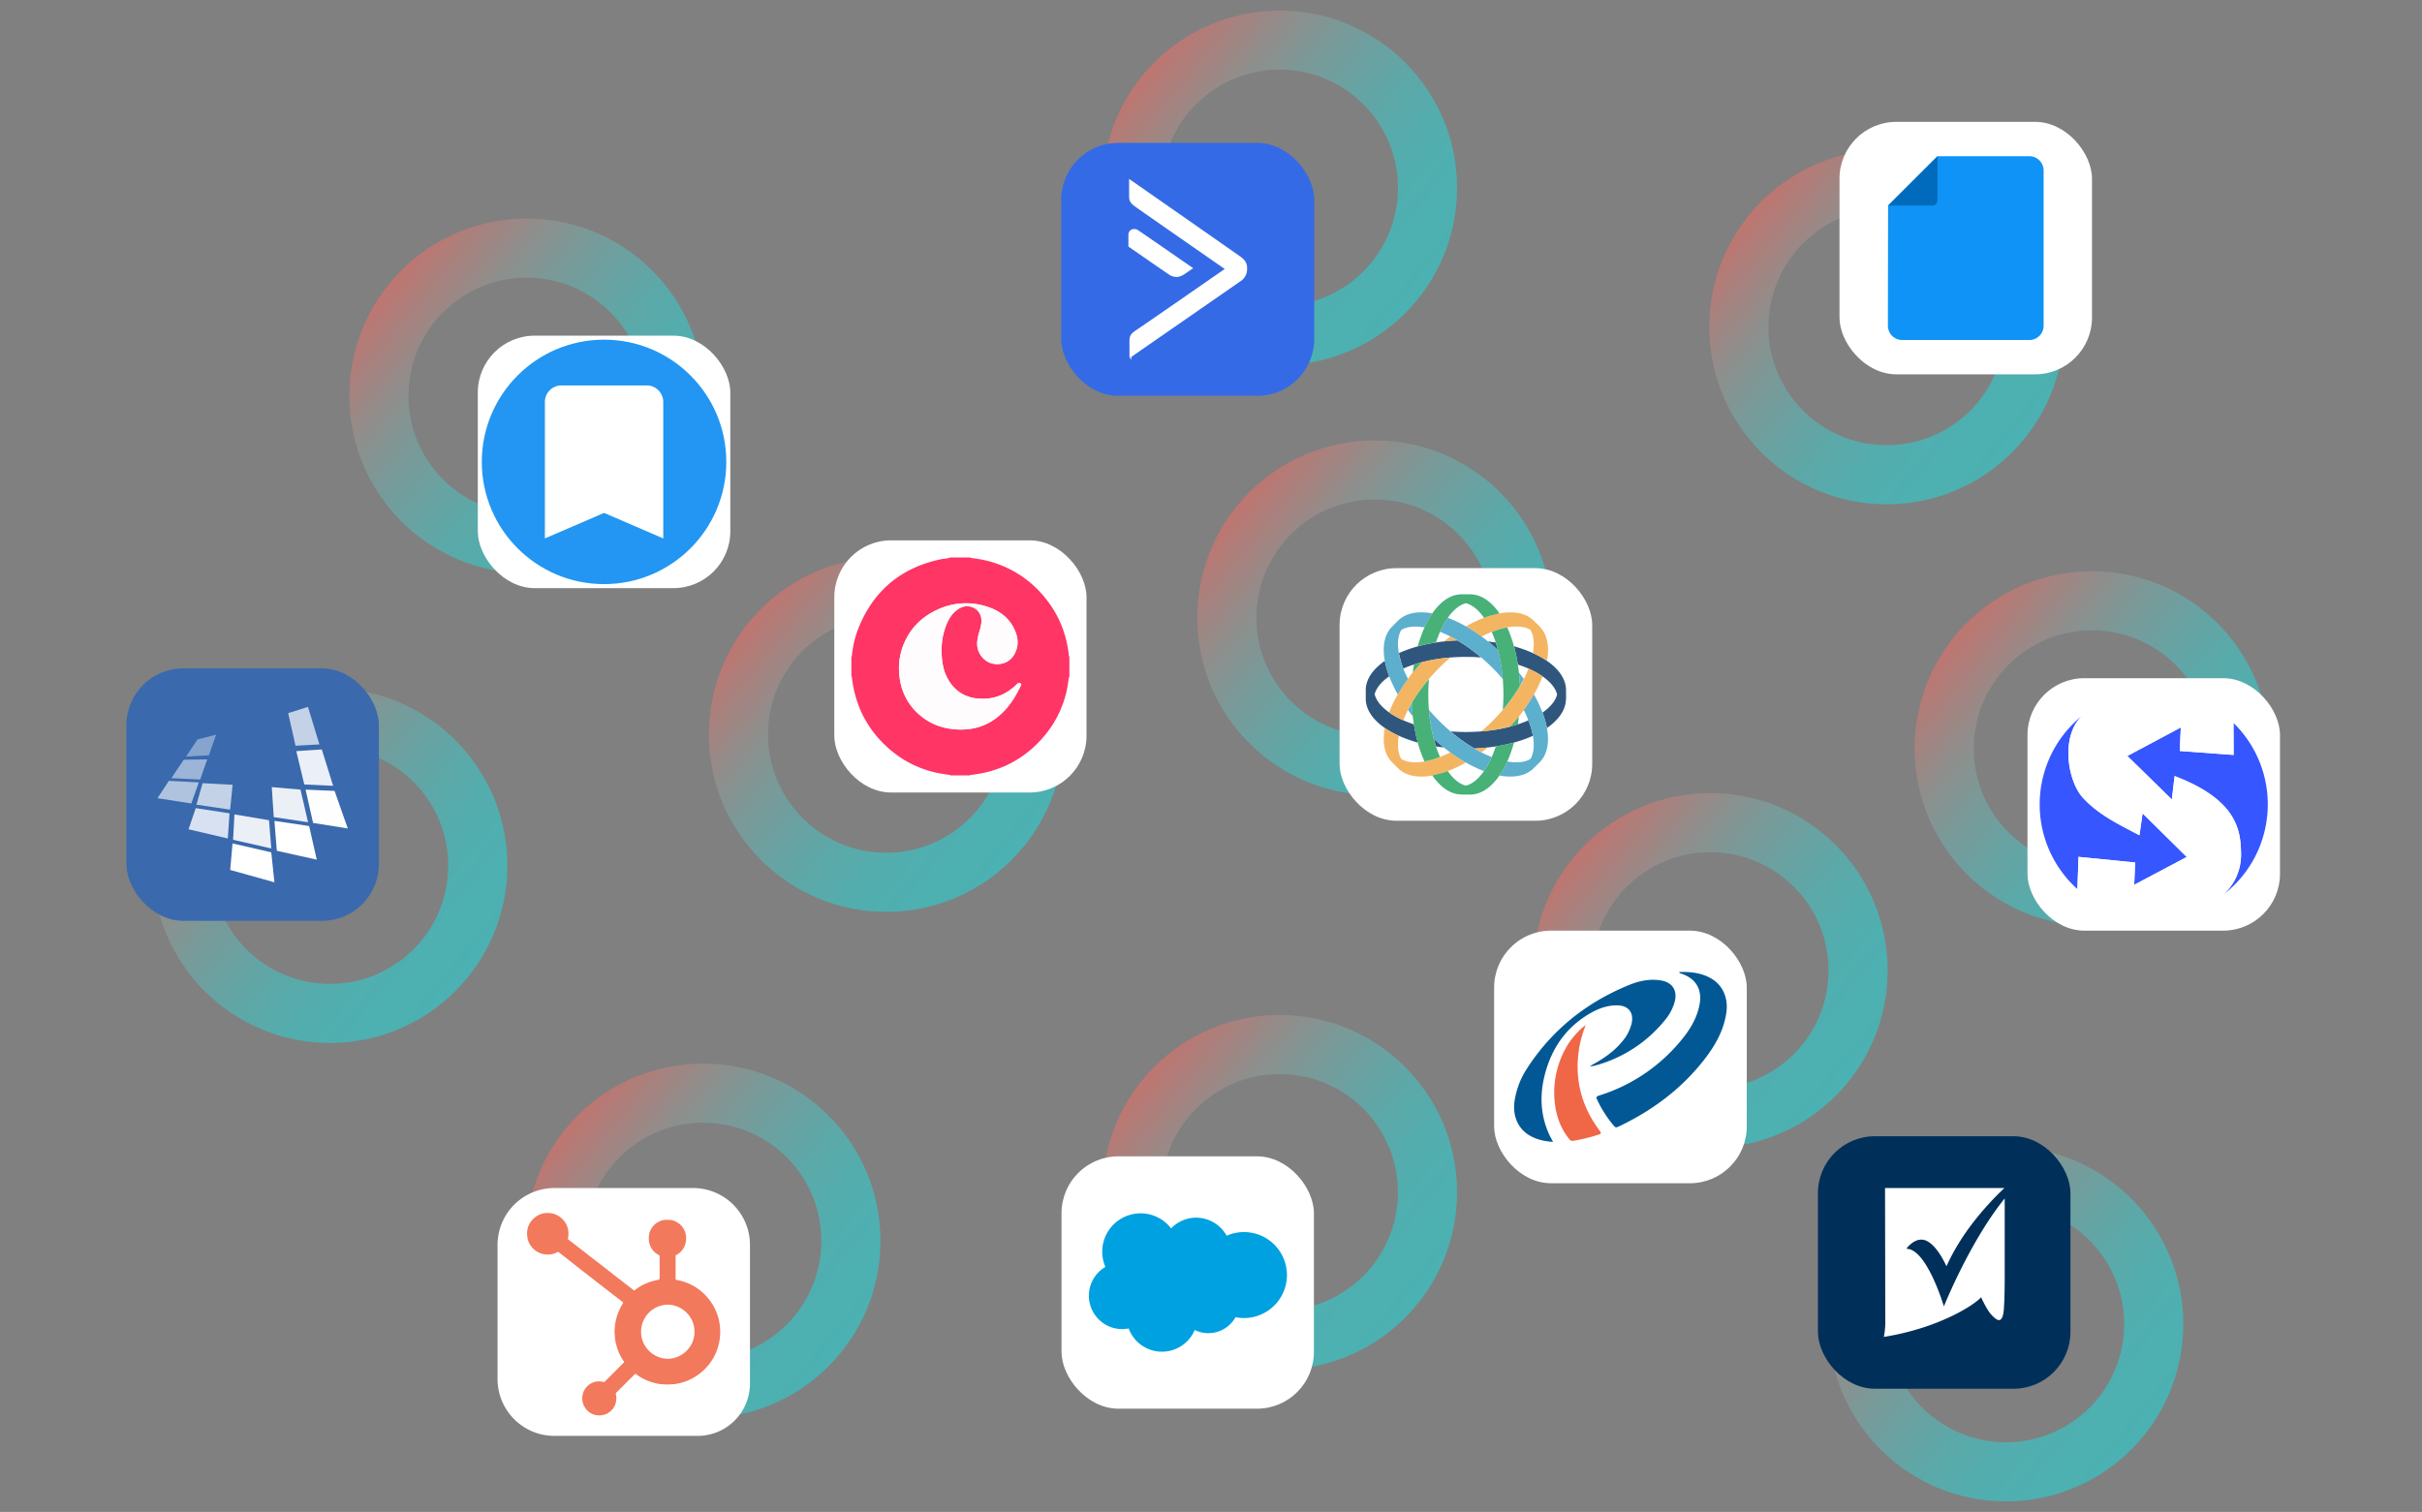 <svg xmlns="http://www.w3.org/2000/svg" xmlns:xlink="http://www.w3.org/1999/xlink" viewBox="0 0 2150.84 1342.92"><rect x="0" y="0" width="2150.84" height="1342.92" fill="#808080" stroke="none"/><defs><style>.cls-1{opacity:0.5;}.cls-10,.cls-11,.cls-12,.cls-2,.cls-3,.cls-4,.cls-5,.cls-6,.cls-7,.cls-8,.cls-9{fill:none;stroke-miterlimit:10;stroke-width:52.51px;}.cls-2{stroke:url(#linear-gradient);}.cls-3{stroke:url(#linear-gradient-2);}.cls-4{stroke:url(#linear-gradient-3);}.cls-5{stroke:url(#linear-gradient-4);}.cls-6{stroke:url(#linear-gradient-5);}.cls-7{stroke:url(#linear-gradient-6);}.cls-8{stroke:url(#linear-gradient-7);}.cls-9{stroke:url(#linear-gradient-8);}.cls-10{stroke:url(#linear-gradient-9);}.cls-11{stroke:url(#linear-gradient-10);}.cls-12{stroke:url(#linear-gradient-11);}.cls-13{fill:#003059;}.cls-14,.cls-26{fill:#fff;}.cls-15{fill:#00a1e0;}.cls-16{fill:#025894;}.cls-17{fill:#f06748;}.cls-18{fill:#f2795c;}.cls-19{fill:#fe3565;}.cls-20{fill:#fefcfd;}.cls-21{fill:#2f577e;}.cls-22{fill:#f4b563;}.cls-23{fill:#5cafcd;}.cls-24{fill:#47b178;}.cls-25{fill:#346ae6;}.cls-26{fill-rule:evenodd;}.cls-27{fill:#2296f2;}.cls-28{fill:#1093f6;}.cls-29{fill:#006bbc;}.cls-30{fill:#3a69ad;}.cls-31{fill:#fefefe;}.cls-32{fill:#ebeff8;}.cls-33{fill:#c3d2e7;}.cls-34{fill:#ebf0f6;}.cls-35{fill:#d8e1f1;}.cls-36{fill:#afc3de;}.cls-37{fill:#9bb4d8;}.cls-38{fill:#87a4ce;}.cls-39{fill:#3656ff;}</style><linearGradient id="linear-gradient" x1="1014.87" y1="66.68" x2="1257.97" y2="267.07" gradientUnits="userSpaceOnUse"><stop offset="0" stop-color="#ff6a60"/><stop offset="0.11" stop-color="#cc847d"/><stop offset="0.22" stop-color="#9c9d98"/><stop offset="0.34" stop-color="#73b2af"/><stop offset="0.47" stop-color="#52c3c2"/><stop offset="0.59" stop-color="#38d0d0"/><stop offset="0.72" stop-color="#26dadb"/><stop offset="0.85" stop-color="#1bdfe1"/><stop offset="1" stop-color="#17e1e3"/></linearGradient><linearGradient id="linear-gradient-2" x1="346.19" y1="251.42" x2="589.29" y2="451.81" xlink:href="#linear-gradient"/><linearGradient id="linear-gradient-3" x1="171.49" y1="668.68" x2="414.6" y2="869.07" xlink:href="#linear-gradient"/><linearGradient id="linear-gradient-4" x1="665.47" y1="552.21" x2="908.57" y2="752.61" xlink:href="#linear-gradient"/><linearGradient id="linear-gradient-5" x1="1099.2" y1="448.5" x2="1342.31" y2="648.9" xlink:href="#linear-gradient"/><linearGradient id="linear-gradient-6" x1="1397.25" y1="761.75" x2="1640.36" y2="962.15" xlink:href="#linear-gradient"/><linearGradient id="linear-gradient-7" x1="1736.24" y1="564.67" x2="1979.34" y2="765.07" xlink:href="#linear-gradient"/><linearGradient id="linear-gradient-8" x1="1014.87" y1="958.84" x2="1257.97" y2="1159.23" xlink:href="#linear-gradient"/><linearGradient id="linear-gradient-9" x1="1659.79" y1="1075.85" x2="1902.89" y2="1276.24" xlink:href="#linear-gradient"/><linearGradient id="linear-gradient-10" x1="502.82" y1="1002.01" x2="745.92" y2="1202.4" xlink:href="#linear-gradient"/><linearGradient id="linear-gradient-11" x1="1553.88" y1="190.21" x2="1796.98" y2="390.61" xlink:href="#linear-gradient"/></defs><g id="All_logos" data-name="All logos"><g class="cls-1"><circle class="cls-2" cx="1136.42" cy="166.88" r="131.27"/><circle class="cls-3" cx="467.74" cy="351.62" r="131.27"/><circle class="cls-4" cx="293.04" cy="768.87" r="131.27"/><circle class="cls-5" cx="787.02" cy="652.41" r="131.27"/><circle class="cls-6" cx="1220.76" cy="548.7" r="131.27"/><circle class="cls-7" cx="1518.8" cy="861.95" r="131.27"/><circle class="cls-8" cx="1857.79" cy="664.87" r="131.27"/><circle class="cls-9" cx="1136.42" cy="1059.03" r="131.27"/><circle class="cls-10" cx="1781.34" cy="1176.04" r="131.27"/><circle class="cls-11" cx="624.37" cy="1102.21" r="131.27"/><circle class="cls-12" cx="1675.43" cy="290.41" r="131.27"/></g><g id="Smartsheet"><rect class="cls-13" x="1614.4" y="1009.24" width="224.24" height="224.24" rx="50.49"/><path class="cls-14" d="M1692.87,1109.21s5.6-8,13.12-8.17c11.61-.22,21.07,20.64,22.58,23.65,12.9-28.81,34.18-53.11,51.38-69.45H1674c0,9.89.22,110.73.22,118.9a67.16,67.16,0,0,1-1.29,13.33,233.41,233.41,0,0,0,40.64-10.32c32.25-11.61,44.93-23.86,44.93-24.08l.86-.86.43,1.08s4.09,9,8,13.76c4.51,5.16,6.88,5.8,8.17,5.37,1.72-.64,3-3.44,3.44-8.38.43-4.73.86-15.7.86-28.82v-70.73c-31,38.27-54,95.89-54,95.89S1710.94,1108.78,1692.87,1109.21Z"/></g><g id="Salesforce"><g id="Template"><rect class="cls-14" x="942.68" y="1027.08" width="224.13" height="224.13" rx="50.49"/></g><path id="Salesforce-2" data-name="Salesforce" class="cls-15" d="M1040,1091.11a30.77,30.77,0,0,1,22.26-9.56,31.09,31.09,0,0,1,27.09,16.06,37.41,37.41,0,0,1,15.3-3.26,38.18,38.18,0,1,1-7.45,75.62,27.66,27.66,0,0,1-36.25,11.38,31.56,31.56,0,0,1-58.68-1.43,28.47,28.47,0,0,1-6,.63,29.67,29.67,0,0,1-14.65-55.25,34.09,34.09,0,0,1,58.4-34.19"/></g><g id="Pipeliner"><rect class="cls-14" x="1326.85" y="826.62" width="224.35" height="224.35" rx="50.49"/><path class="cls-16" d="M1491.26,863.39c10.11-.35,19.86.65,28.7,5.92,10.08,6,14.92,17.37,13.13,30-2.22,15.61-9.65,28.83-19,41-20.59,26.73-46.88,46.27-77.25,60.58-1.46.69-2.32.59-3.43-.69a102.63,102.63,0,0,1-15-23.28c-1.07-2.26-.93-3,1.64-3.84A152.64,152.64,0,0,0,1494.56,922c7-8.72,12.49-18.33,14.67-29.53,2.61-13.41-3-23.19-15.88-27.57C1492.63,864.63,1491.54,864.76,1491.26,863.39Z"/><path class="cls-16" d="M1379.18,1014.25c-7.51-.52-14.26-1.94-20.43-5.46-10.58-6-15.62-17.43-13.8-30.5A71.87,71.87,0,0,1,1356.08,949c22.32-34.53,53.09-58.88,91-74.27,8.82-3.57,18.13-5.47,27.8-3.91,10.21,1.66,14.93,8.84,12.33,18.89a43.19,43.19,0,0,1-8.77,16.51A119.69,119.69,0,0,1,1416,946.58a10.82,10.82,0,0,1-4.13.31c11.13-5.84,21.09-12.48,28.85-21.95a38.25,38.25,0,0,0,8.2-15.8c2.18-9.53-2.63-15.9-12.39-16.15-9-.23-17.13,2.82-24.71,7.24-20.9,12.19-33.72,30.55-39.8,53.69-4.87,18.51-4.18,36.74,4,54.33C1376.94,1010.15,1378,1012,1379.18,1014.25Z"/><path class="cls-17" d="M1408.13,910.6a106.83,106.83,0,0,0-5.55,19.11q-7.11,41.19,18,74.58c1.64,2.18,1.32,2.78-1.08,3.53a156.44,156.44,0,0,1-22.18,5.46,3.38,3.38,0,0,1-3.67-1.38c-7.53-9.29-11.5-20.06-12.85-31.78a80.9,80.9,0,0,1,11-51.44C1395.73,922.05,1403.05,913.89,1408.13,910.6Z"/></g><g id="Hubspot"><path class="cls-14" d="M492.34,1055.24H615.5A50.49,50.49,0,0,1,666,1105.73v123.16a46.49,46.49,0,0,1-46.49,46.49H492.34a50.49,50.49,0,0,1-50.49-50.49V1105.73a50.49,50.49,0,0,1,50.49-50.49Z"/><path class="cls-18" d="M585.82,1125.78c0-3.16,0-6.31,0-9.47a1.68,1.68,0,0,0-1-1.7,16,16,0,0,1-8.56-12.7,21,21,0,0,1,.3-5.88,12.2,12.2,0,0,1,1.27-3.65,16.14,16.14,0,0,1,8-7.61,12.83,12.83,0,0,1,5.62-1.28c2.09.06,4.2-.13,6.24.57a17.63,17.63,0,0,1,5.8,3.13,16,16,0,0,1,5.06,7.5,17.78,17.78,0,0,1,.37,9,16,16,0,0,1-6.79,10.08,3.82,3.82,0,0,1-1.16.73c-1,.24-1.06.9-1,1.75,0,6.37,0,12.74,0,19.12,0,1.3,0,1.26,1.27,1.52a51.23,51.23,0,0,1,11.14,3.54,46.82,46.82,0,0,1,15,11,48,48,0,0,1,6.24,8.69,49.48,49.48,0,0,1,4.11,9.73,47.66,47.66,0,0,1,1.57,8.13,42.59,42.59,0,0,1,.13,8.52,41.84,41.84,0,0,1-1.38,8.35,55.51,55.51,0,0,1-1.84,5.69,46.32,46.32,0,0,1-4.22,8,44.77,44.77,0,0,1-6.9,8.31,48,48,0,0,1-10.13,7.35,49.92,49.92,0,0,1-8.65,3.62,43.89,43.89,0,0,1-7.2,1.52,54.25,54.25,0,0,1-10.81.21,36.76,36.76,0,0,1-7.18-1.2,45.65,45.65,0,0,1-9.15-3.42,47.25,47.25,0,0,1-7.2-4.47.76.76,0,0,0-1.14.17c-2.56,2.76-5.38,5.26-8,8s-5.34,5.41-8.06,8.07a1.92,1.92,0,0,0-.63,2,12.61,12.61,0,0,1,.3,4.67,25.08,25.08,0,0,1-.55,3.27,15.17,15.17,0,0,1-17.26,10.28,14.42,14.42,0,0,1-10.26-7.27,14.62,14.62,0,0,1-1.94-9.67,14.9,14.9,0,0,1,7.62-11.17,14.41,14.41,0,0,1,11.07-1.31,1.18,1.18,0,0,0,1.28-.47l14.24-14.24c.72-.72,1.43-1.46,2.17-2.16s.6-1,.11-1.76a41.42,41.42,0,0,1-4.79-9.22,42.27,42.27,0,0,1-1.81-5.9,32.46,32.46,0,0,1-1-5.63c0-1.32-.23-2.64-.35-3.95a26,26,0,0,1,.25-5,27.51,27.51,0,0,1,.28-3.5,72,72,0,0,1,1.95-7.75,50.07,50.07,0,0,1,4.48-9.58c.13-.21.27-.41.41-.61a.79.79,0,0,0-.18-1.26c-3.83-2.94-7.65-5.91-11.47-8.87-4.8-3.72-9.62-7.41-14.38-11.17-3.24-2.56-6.51-5.08-9.77-7.61-4.56-3.53-9.06-7.13-13.59-10.68-2.5-2-5-3.87-7.54-5.81a1,1,0,0,0-1.32-.13,16.59,16.59,0,0,1-8.4,2.1,18,18,0,0,1-14.23-6.63,16.74,16.74,0,0,1-3.75-7.7c-1.4-7.48.55-13.78,6.56-18.64a17.45,17.45,0,0,1,12.21-3.9,18.28,18.28,0,0,1,17.36,20.82,6.46,6.46,0,0,1-.33,1.72c-.2.45.16.82.51,1.09,3.9,3,7.81,6,11.7,9,3.06,2.38,6.09,4.81,9.16,7.19,2.8,2.18,5.64,4.29,8.44,6.47,4.08,3.18,8.13,6.4,12.22,9.58,3.45,2.69,7,5.29,10.37,8,1.86,1.52,3.86,2.86,5.66,4.46a1,1,0,0,0,1.54.06,38.22,38.22,0,0,1,7-4.5,43.63,43.63,0,0,1,7.28-3,64.42,64.42,0,0,1,6.68-1.64c.7-.14.85-.69.85-1.35C585.81,1132.21,585.82,1129,585.82,1125.78Zm30.87,57.08c.33-12.88-10.76-24.16-24.19-24a24,24,0,1,0,1.6,48C605.8,1206.33,617,1196.15,616.69,1182.86Z"/></g><g id="Copper"><rect class="cls-14" x="740.89" y="479.94" width="223.98" height="223.98" rx="50.49"/><path class="cls-19" d="M843.6,495.14h18.15c.13.54.59.43,1,.49,2.39.35,4.8.63,7.17,1.06a95.24,95.24,0,0,1,58.21,34.39c12,14.67,18.84,31.59,21,50.41.07.53-.26,1.26.53,1.57v18.15c-.65.17-.46.73-.53,1.15-.36,2.26-.64,4.53-1,6.77a93.82,93.82,0,0,1-21.41,45.34c-16.95,19.75-38.46,31-64.34,33.78-.39,0-.83,0-1,.48H844c-.15-.52-.6-.44-1-.49-2.39-.35-4.79-.65-7.17-1.07a93.88,93.88,0,0,1-45.53-21.44c-19.48-16.69-30.6-37.9-33.71-63.34-.07-.54.23-1.26-.53-1.59V583.06c.7-.27.45-.9.51-1.39a93.05,93.05,0,0,1,5-21.74q19.91-52,74.52-63.31C838.57,496.11,841.24,496.38,843.6,495.14Zm-7.4,82.18a58.06,58.06,0,0,1,3.68-20.94c2.43-6.47,5.8-12.3,12-15.94,7.79-4.59,17.51-.75,19.4,7.74.84,3.75,0,7.46-1,11.13-1.33,4.7-2.89,9.36-2.37,14.41.77,7.43,6.41,14.11,13.44,15.66,7.95,1.75,15.54-1.26,19.41-8.12,4.7-8.33,3.29-16.66-1.08-24.58-5.33-9.67-14.06-15.19-24.37-18.23A59.69,59.69,0,0,0,831.52,542c-14,6.66-24,17.2-29.56,31.77a56.69,56.69,0,0,0-3.1,27.35,51.42,51.42,0,0,0,16.2,32.46c9.62,9,21.21,13.5,34.24,14.32,12.75.8,24.56-2.05,35-9.77s17-18.1,22.44-29.53c.36-.77.11-1.2-.59-1.63-1.13-.71-1.88-.41-2.79.5-9.32,9.34-20.49,14-33.81,13.13-11.49-.78-20.5-5.83-26.7-15.65C837.63,596.71,836.14,587.6,836.2,577.32Z"/><path class="cls-20" d="M836.2,577.32c-.06,10.28,1.43,19.39,6.6,27.59,6.2,9.82,15.21,14.87,26.7,15.65,13.32.89,24.49-3.79,33.81-13.13.91-.91,1.66-1.21,2.79-.5.7.43.95.86.59,1.63-5.39,11.43-12.11,21.86-22.44,29.53s-22.2,10.57-35,9.77c-13-.82-24.62-5.34-34.24-14.32a51.42,51.42,0,0,1-16.2-32.46,56.69,56.69,0,0,1,3.1-27.35c5.55-14.57,15.53-25.11,29.56-31.77a59.69,59.69,0,0,1,43.76-3.51c10.31,3,19,8.56,24.37,18.23,4.37,7.92,5.78,16.25,1.08,24.58-3.87,6.86-11.46,9.87-19.41,8.12-7-1.55-12.67-8.23-13.44-15.66-.52-5.05,1-9.71,2.37-14.41,1-3.67,1.86-7.38,1-11.13-1.89-8.49-11.61-12.33-19.4-7.74-6.19,3.64-9.56,9.47-12,15.94A58.06,58.06,0,0,0,836.2,577.32Z"/></g><g id="Close"><g id="Template-2" data-name="Template"><rect class="cls-14" x="1189.6" y="504.64" width="224.35" height="224.35" rx="50.49"/></g><path class="cls-21" d="M1390.72,620.52v-7.41c0-6.33-2.65-12.35-7.42-17.8a51.1,51.1,0,0,0-9.54-8.32,73.38,73.38,0,0,0-6.84-4.15c-1.79-1-3.67-1.89-5.62-2.77a116,116,0,0,0-16.81-6c.71,2.58,1.35,5.24,1.93,8s1.07,5.41,1.51,8.2q4.9,1.61,9.37,3.56c1.38.61,2.74,1.24,4,1.89.7.35,1.38.71,2.06,1.07a63,63,0,0,1,6.43,3.94c7.09,4.94,11.6,10.51,13,16.1-1.39,5.6-5.9,11.16-13,16.11.76,2,1.44,4,2,5.94a73.65,73.65,0,0,1,1.9,7.77,50.38,50.38,0,0,0,9.54-8.32c4.77-5.45,7.42-11.46,7.42-17.79"/><path class="cls-21" d="M1282.26,663.92q-4.58-3.63-9-7.75c.6,2.33,1.27,4.61,2,6.82q3.46.54,7,.93"/><path class="cls-21" d="M1298.23,657.56c1.18.85,2.36,1.67,3.54,2.48,2.25,1.52,4.51,3,6.77,4.3l.86.5q6.06-.26,11.89-.91,3.57-.4,7-.94,4.2-.66,8.2-1.51t8-1.93a116,116,0,0,0,16.81-6,66.85,66.85,0,0,0-1.77-7.33c-.22-.73-.45-1.47-.7-2.21q-.7-2.09-1.53-4.2-4.46,1.95-9.37,3.56-3.32,1.08-6.81,2l-1,.26c-2.55.64-5.16,1.23-7.83,1.74-1.4.27-2.82.52-4.25.75-4.13.66-8.37,1.18-12.71,1.52s-9,.53-13.59.53-9.14-.18-13.59-.53c3.3,2.82,6.67,5.46,10,7.91"/><path class="cls-21" d="M1244,587.41c.22.73.46,1.47.7,2.21q.7,2.08,1.53,4.2,4.46-2,9.37-3.56,3.32-1.08,6.81-2l1-.26c2.55-.64,5.16-1.23,7.83-1.74,1.4-.27,2.82-.52,4.25-.75q6.19-1,12.71-1.52c4.45-.35,9-.53,13.59-.53s9.15.18,13.59.53c-3.3-2.82-6.66-5.46-10-7.91-1.18-.85-2.36-1.67-3.54-2.48q-3.37-2.28-6.77-4.3l-.85-.5q-6.08.26-11.89.91-3.59.4-7,.94c-2.79.44-5.53.94-8.2,1.51s-5.38,1.22-8,1.93a114.27,114.27,0,0,0-16.8,6,64.16,64.16,0,0,0,1.76,7.34"/><path class="cls-21" d="M1321.29,569.73q4.56,3.64,9,7.75c-.61-2.33-1.28-4.61-2-6.82q-3.46-.54-7-.93"/><path class="cls-21" d="M1220.71,616.81c1.39-5.6,5.9-11.16,13-16.11q-1.15-3-2-5.93a74.42,74.42,0,0,1-1.9-7.78,51.1,51.1,0,0,0-9.54,8.32c-4.77,5.45-7.42,11.47-7.42,17.79v7.42c0,6.32,2.65,12.34,7.42,17.79a51.1,51.1,0,0,0,9.54,8.32,75.63,75.63,0,0,0,6.84,4.16q2.69,1.44,5.63,2.77a114.27,114.27,0,0,0,16.8,6q-1.07-3.87-1.93-8t-1.51-8.2q-4.9-1.61-9.37-3.56c-1.38-.6-2.74-1.23-4-1.89-.7-.35-1.38-.7-2-1.06a65.78,65.78,0,0,1-6.44-3.94c-7.09-4.95-11.6-10.51-13-16.11"/><path class="cls-22" d="M1321.29,663.9q-5.82.66-11.89.92c2.08,1.21,4.16,2.35,6.23,3.4,1.89-1.37,3.78-2.82,5.66-4.32"/><path class="cls-22" d="M1367.29,556.55l-5.25-5.24c-4.47-4.47-10.6-6.86-17.82-7.34a51.48,51.48,0,0,0-12.63.86,74.42,74.42,0,0,0-7.78,1.9q-2.93.88-5.93,2a114,114,0,0,0-16.11,7.66c2.32,1.32,4.66,2.74,7,4.26s4.58,3.07,6.87,4.73q4.61-2.32,9.14-4.11c1.41-.55,2.81-1.06,4.2-1.52.75-.25,1.48-.48,2.21-.7a66.45,66.45,0,0,1,7.34-1.77c8.5-1.51,15.63-.76,20.57,2.21"/><path class="cls-22" d="M1359.09,559.49c3,5,3.72,12.07,2.21,20.57,2,.89,3.83,1.81,5.62,2.77a75.63,75.63,0,0,1,6.84,4.16,51,51,0,0,0,.87-12.63c-.49-7.22-2.87-13.35-7.34-17.82a24.12,24.12,0,0,0-2.84-2.41"/><path class="cls-22" d="M1328.07,648.13c1.43-.23,2.85-.48,4.25-.75q4-.76,7.83-1.74l1-.26q4.11-4.46,7.75-9c1.5-1.87,2.94-3.76,4.32-5.65q2.5-3.44,4.73-6.87c1.52-2.33,2.94-4.67,4.27-7a115.05,115.05,0,0,0,7.65-16.11,64.83,64.83,0,0,0-6.43-3.93c-.68-.37-1.36-.72-2.06-1.07-1.31-.66-2.67-1.29-4-1.89q-1.77,4.53-4.11,9.14-1.57,3.1-3.41,6.23c-.17.29-.33.58-.5.86-1.34,2.26-2.78,4.52-4.3,6.77-.81,1.18-1.63,2.36-2.48,3.54-2.45,3.39-5.09,6.75-7.91,10s-6,6.74-9.24,10-6.59,6.33-10,9.23q6.51-.51,12.71-1.52"/><path class="cls-22" d="M1282.26,569.71q5.81-.65,11.89-.91c-2.09-1.21-4.16-2.35-6.24-3.41-1.89,1.38-3.78,2.82-5.65,4.32"/><path class="cls-22" d="M1244.45,674.14c-3-4.95-3.72-12.07-2.2-20.57-2-.89-3.84-1.81-5.63-2.78a73.38,73.38,0,0,1-6.84-4.15,51,51,0,0,0-.87,12.63c.49,7.22,2.87,13.35,7.35,17.82l5.24,5.24c4.47,4.48,10.6,6.86,17.82,7.35a51,51,0,0,0,12.63-.87,74.42,74.42,0,0,0,7.78-1.9c2-.58,3.93-1.26,5.93-2a115.05,115.05,0,0,0,16.11-7.65c-2.32-1.33-4.66-2.75-7-4.27s-4.58-3.06-6.87-4.73q-4.61,2.34-9.14,4.11-2.12.82-4.2,1.53c-.75.25-1.48.48-2.21.7a66.45,66.45,0,0,1-7.34,1.77c-8.5,1.51-15.62.76-20.57-2.21"/><path class="cls-22" d="M1240.14,636.85c.67.36,1.35.72,2,1.07,1.31.66,2.67,1.28,4,1.89,1.18-3,2.55-6.08,4.11-9.14q1.58-3.12,3.41-6.24c.17-.28.33-.57.5-.86,1.34-2.25,2.78-4.51,4.3-6.76.81-1.18,1.63-2.36,2.48-3.54q3.68-5.09,7.91-10.06t9.24-10c3.25-3.25,6.59-6.34,10-9.23q-6.51.51-12.71,1.52c-1.43.23-2.85.48-4.25.75q-4,.76-7.83,1.74l-1,.25q-4.1,4.47-7.75,9-2.25,2.82-4.32,5.66c-1.67,2.28-3.25,4.58-4.74,6.86s-2.93,4.67-4.26,7a115.49,115.49,0,0,0-7.65,16.1,62.12,62.12,0,0,0,6.44,3.94"/><path class="cls-23" d="M1254.67,636.32q-.64-5.8-.91-11.89-1.83,3.12-3.41,6.23,2.07,2.83,4.32,5.66"/><path class="cls-23" d="M1244.45,559.51c5-3,12.07-3.72,20.57-2.21.88-2,1.81-3.83,2.77-5.62a73.61,73.61,0,0,1,4.16-6.85,51.48,51.48,0,0,0-12.63-.86c-7.22.48-13.35,2.87-17.82,7.34a23.34,23.34,0,0,0-2.41,2.84,23.34,23.34,0,0,1,2.41-2.84l-5.24,5.24c-4.48,4.48-6.86,10.6-7.35,17.83a51,51,0,0,0,.87,12.62,73.22,73.22,0,0,0,1.9,7.78q.87,2.93,2,5.94a115.58,115.58,0,0,0,7.65,16.11q2-3.5,4.26-7t4.74-6.86q-2.34-4.61-4.11-9.15c-.55-1.4-1.06-2.81-1.53-4.2-.24-.74-.48-1.47-.7-2.2a64.16,64.16,0,0,1-1.76-7.34c-1.52-8.51-.77-15.63,2.2-20.57"/><path class="cls-23" d="M1348.87,597.3q.64,5.81.91,11.89,1.83-3.12,3.41-6.23-2.07-2.84-4.32-5.66"/><path class="cls-23" d="M1333.07,590.52c-.23-1.44-.48-2.85-.75-4.26q-.77-4-1.74-7.83c-.08-.32-.17-.64-.25-1q-4.47-4.11-9-7.75c-1.88-1.5-3.77-3-5.66-4.33q-3.44-2.49-6.87-4.73c-2.33-1.52-4.67-2.94-7-4.26a114,114,0,0,0-16.11-7.66,63.88,63.88,0,0,0-3.93,6.44c-.36.67-.72,1.35-1.07,2.05q-1,2-1.89,4c3,1.18,6.07,2.56,9.14,4.11,2.08,1.06,4.15,2.2,6.24,3.41.28.17.57.33.85.51q3.39,2,6.77,4.3c1.18.8,2.36,1.63,3.54,2.47,3.39,2.45,6.75,5.09,10,7.91s6.74,6,10,9.24,6.34,6.59,9.24,10q-.51-6.51-1.52-12.7"/><path class="cls-23" d="M1270.47,643.11c.23,1.43.48,2.85.75,4.25q.77,4,1.74,7.83c.08.33.17.65.26,1q4.46,4.11,9,7.75c1.87,1.5,3.76,2.94,5.65,4.32q3.43,2.5,6.87,4.74c2.33,1.51,4.67,2.94,7,4.26a116.29,116.29,0,0,0,16.11,7.66,66.2,66.2,0,0,0,3.93-6.44c.36-.67.72-1.36,1.07-2.06.66-1.31,1.29-2.66,1.89-4q-4.53-1.79-9.14-4.12-3.11-1.58-6.23-3.41l-.86-.5c-2.26-1.34-4.52-2.78-6.77-4.3q-1.77-1.2-3.54-2.48c-3.38-2.44-6.75-5.09-10-7.91s-6.74-6-10-9.23-6.34-6.6-9.24-10c.34,4.33.86,8.57,1.52,12.7"/><path class="cls-23" d="M1362,682.33l5.25-5.24c4.47-4.48,6.85-10.6,7.34-17.82a51,51,0,0,0-.87-12.63,73.22,73.22,0,0,0-1.9-7.78c-.58-2-1.26-3.93-2-5.94a115.58,115.58,0,0,0-7.65-16.11q-2,3.5-4.27,7c-1.48,2.28-3.06,4.58-4.73,6.86q2.34,4.61,4.11,9.15.83,2.1,1.53,4.2c.25.74.48,1.47.7,2.2a66.45,66.45,0,0,1,1.77,7.34c1.51,8.5.76,15.63-2.21,20.58-4.94,3-12.07,3.71-20.57,2.2-.88,2-1.81,3.83-2.77,5.62a75.83,75.83,0,0,1-4.16,6.85,51.48,51.48,0,0,0,12.63.86c7.22-.49,13.35-2.87,17.82-7.34"/><path class="cls-24" d="M1261,613.28c-.85,1.18-1.67,2.35-2.48,3.54-1.52,2.24-3,4.5-4.3,6.76-.17.29-.33.58-.5.86q.26,6.07.91,11.89.4,3.58.94,7,.66,4.2,1.51,8.21c.58,2.72,1.22,5.38,1.93,8a115.87,115.87,0,0,0,6,16.8,64.27,64.27,0,0,0,7.34-1.77c.73-.22,1.46-.45,2.21-.7,1.39-.46,2.79-1,4.2-1.52q-1.95-4.47-3.56-9.37c-.72-2.21-1.39-4.49-2-6.82-.09-.32-.18-.64-.26-1q-1-3.81-1.74-7.82-.4-2.1-.75-4.26c-.66-4.12-1.18-8.37-1.52-12.7s-.53-9-.53-13.59.18-9.15.53-13.6q-4.23,5-7.91,10.06"/><path class="cls-24" d="M1348.87,636.33q-3.64,4.56-7.75,9,3.5-.92,6.81-2c.36-2.3.67-4.66.94-7"/><path class="cls-24" d="M1254.67,597.31c2.43-3,5-6.07,7.75-9q-3.5.91-6.81,2-.54,3.47-.94,7"/><path class="cls-24" d="M1342.5,620.37c.85-1.18,1.67-2.36,2.48-3.54,1.52-2.25,3-4.51,4.3-6.77.17-.28.33-.57.5-.86q-.26-6.06-.91-11.89-.4-3.57-.94-7-.66-4.2-1.51-8.2c-.58-2.73-1.22-5.39-1.93-8a114.83,114.83,0,0,0-6-16.81,66.45,66.45,0,0,0-7.34,1.77c-.73.22-1.46.45-2.21.7q-2.09.71-4.2,1.53,1.95,4.46,3.56,9.37,1.08,3.32,2,6.81l.25,1q1,3.82,1.74,7.83c.27,1.4.52,2.82.75,4.25q1,6.19,1.52,12.7c.35,4.45.54,9,.54,13.6s-.19,9.14-.54,13.59c2.82-3.3,5.46-6.67,7.91-10"/><path class="cls-24" d="M1331.59,544.82a51.1,51.1,0,0,0-8.32-9.54c-5.45-4.76-11.47-7.41-17.79-7.41h-7.42c-6.32,0-12.34,2.65-17.79,7.41a50.74,50.74,0,0,0-8.32,9.54,73.42,73.42,0,0,0-4.16,6.84c-1,1.79-1.89,3.67-2.77,5.63a115.44,115.44,0,0,0-6,16.8q3.87-1.07,8-1.93c2.67-.57,5.41-1.07,8.2-1.51q1.61-4.9,3.56-9.37c.6-1.38,1.23-2.74,1.89-4,.35-.7.71-1.38,1.07-2.05a63.88,63.88,0,0,1,3.93-6.44c4.95-7.09,10.51-11.59,16.11-13,5.6,1.4,11.16,5.9,16.11,13q3-1.14,5.93-2"/><path class="cls-24" d="M1298.06,705.76h7.42c6.32,0,12.34-2.65,17.79-7.41a51.42,51.42,0,0,0,8.32-9.54,77.05,77.05,0,0,0,4.16-6.84c1-1.8,1.89-3.67,2.77-5.63a114.69,114.69,0,0,0,6-16.8l-8,1.93c-2.67.56-5.4,1.07-8.2,1.51q-1.61,4.9-3.56,9.37-.9,2.07-1.89,4c-.35.7-.71,1.38-1.07,2.05a63.88,63.88,0,0,1-3.93,6.44c-5,7.09-10.51,11.59-16.11,13-5.6-1.4-11.16-5.9-16.11-13q-3,1.14-5.93,2l-7.78,1.9a51.05,51.05,0,0,0,8.32,9.54c5.45,4.76,11.47,7.41,17.79,7.41"/></g><g id="Active_Campaign" data-name="Active Campaign"><rect class="cls-25" x="942.41" y="126.95" width="224.66" height="224.66" rx="50.49"/><path class="cls-26" d="M1102,228.3c3.62,2.54,5.47,5.68,5.47,9.32v1.81a12.52,12.52,0,0,1-5.47,10.09v0c-2.13,1.51-23.77,16.51-46.68,32.38-22.41,15.53-47.66,33-50.74,35.22v2.52l-1.5-2.52a.4.4,0,0,1-.07-.41h0V303.55c0-4.5.5-6.66,5.5-10,4.18-2.68,70.33-48.56,79.11-54.63-8.71-6.06-74-51.39-78.49-54.67l-.53-.38c-3.31-2.4-5.91-4.28-5.91-9.27V158.91l1.26.88c3.9,2.71,95.55,66.59,98.1,68.51ZM1044.67,246a12.37,12.37,0,0,1-6.88-2.36c-5.72-3.82-35.08-24.24-35.38-24.45l-.34-.24V208.92a5.34,5.34,0,0,1,2.74-5,6,6,0,0,1,6.25.84c4.42,2.85,47.15,32.5,47.58,32.8l1,.67-1,.66s-2.88,1.92-6.09,4.16C1049.79,245,1047.22,246,1044.67,246Z"/></g><g id="Tipsographic"><rect class="cls-14" x="424.31" y="298.14" width="224.24" height="224.24" rx="50.49"/><circle class="cls-27" cx="536.43" cy="410.26" r="108.56"/><path class="cls-14" d="M574.29,342.33H498.57A14.72,14.72,0,0,0,483.89,357V478.25l52.54-22.69L589,478.25V357A14.72,14.72,0,0,0,574.29,342.33Z"/></g><g id="One_Sheet_CRM" data-name="One Sheet CRM"><rect class="cls-14" x="1633.55" y="108.23" width="224.24" height="224.24" rx="50.49"/><path class="cls-28" d="M1689.18,302h113a12.68,12.68,0,0,0,12.64-12.64V151.38a12.67,12.67,0,0,0-12.64-12.63h-81.59l-43.9,43.87-.14,106.69A12.68,12.68,0,0,0,1689.18,302Z"/><path class="cls-29" d="M1720.58,138.75V178a4.59,4.59,0,0,1-4.58,4.58h-39.32Z"/></g><g id="Vertex42"><rect class="cls-30" x="112.24" y="593.64" width="224.24" height="224.24" rx="50.49"/><polygon class="cls-31" points="271.36 701.35 278.02 730.94 308.84 735.87 297.13 702.5 271.36 701.35"/><polygon class="cls-32" points="270.21 696.79 295.83 697.97 285.79 665.65 263.12 667.16 270.21 696.79"/><polygon class="cls-33" points="262.44 662.35 283.66 661.21 273.46 627.85 255.9 633.43 262.44 662.35"/><polygon class="cls-34" points="241.35 699.12 266.84 701.35 273.57 730.32 243.1 725.78 241.35 699.12"/><polygon class="cls-14" points="281.32 763.59 274.51 733.7 243.7 729.1 245.82 755.68 281.32 763.59"/><polygon class="cls-34" points="238.9 728.54 208.2 723.38 207 745.91 240.9 753.6 238.9 728.54"/><polygon class="cls-14" points="240.9 757.06 243.7 783.68 204.44 772.7 206.5 749.14 240.9 757.06"/><polygon class="cls-35" points="203.82 722.43 173.82 717.78 167.42 736.59 202.31 744.76 203.82 722.43"/><polygon class="cls-33" points="174.45 714.72 179.91 695.63 206.56 697.07 204.36 719.14 174.45 714.72"/><polygon class="cls-36" points="176.54 694.95 149.96 693.55 139.87 708.98 169.9 713.65 176.54 694.95"/><polygon class="cls-37" points="177.77 692.41 152.18 691.17 163.17 674.77 184.01 674.5 177.77 692.41"/><polygon class="cls-38" points="165.25 672 185.5 670.88 191.93 652.51 175.44 656.77 165.25 672"/></g><rect class="cls-14" x="1800.49" y="602.38" width="224.24" height="224.24" rx="50.49"/><path class="cls-39" d="M1896.08,766.06l-.82,19.85,46.67-24.71-39.21-38.78-2.81,19.49c-20-10.54-35.94-18.18-49.81-32.88s-20.56-54.37-1.38-73.1a101.24,101.24,0,0,0-3.9,153.8l1-28.65Z"/><path class="cls-39" d="M2013.89,714.5a100.93,100.93,0,0,0-30.45-72.36l.12,28.41L1935.74,667l.91-20.88-47.45,25.32,39.5,38.64,2.45-20.81c56.11,21.52,59,48.65,59,70.84a47.93,47.93,0,0,1-15.54,34.4A101.08,101.08,0,0,0,2013.89,714.5Z"/><path class="cls-14" d="M1990.15,760.15c0-22.19-2.89-49.32-59-70.84l-2.45,20.81-39.5-38.64,47.45-25.32-.91,20.88,47.82,3.51-.12-28.41a101.21,101.21,0,0,0-134.72-6.21c-19.18,18.73-12.56,58.34,1.38,73.1s29.8,22.34,49.81,32.88l2.81-19.49,39.21,38.78-46.67,24.71.82-19.85-50.27-5-1,28.65a101.22,101.22,0,0,0,129.79,4.82A47.93,47.93,0,0,0,1990.15,760.15Z"/></g></svg>
